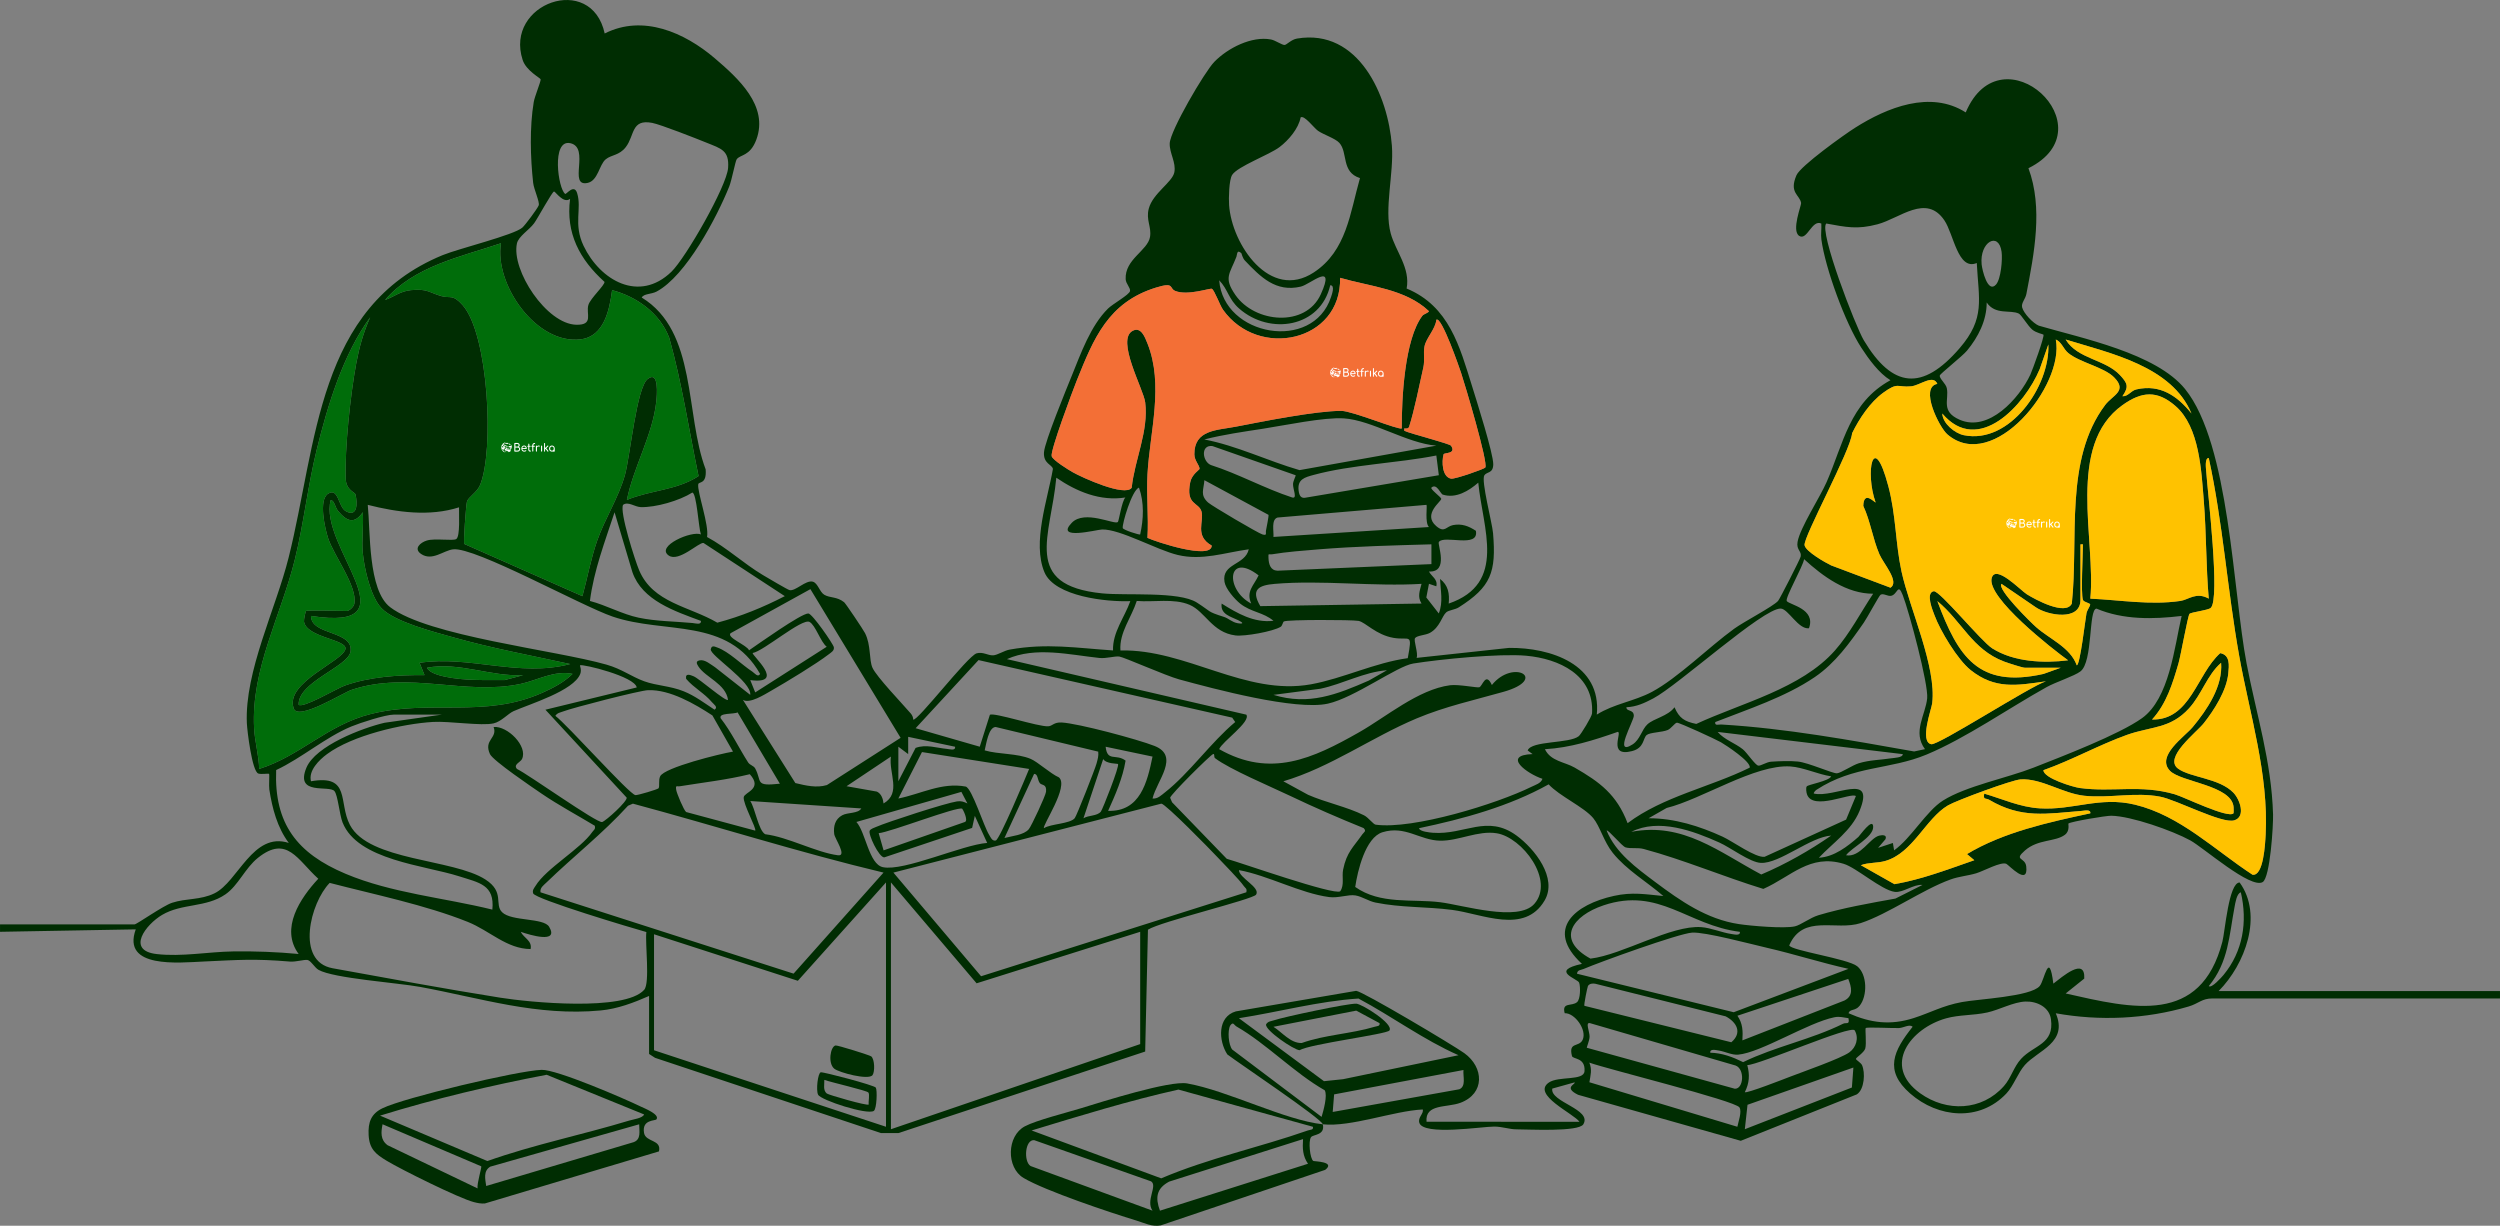 <?xml version="1.0" encoding="UTF-8"?>
<svg id="Layer_1" data-name="Layer 1" xmlns="http://www.w3.org/2000/svg" viewBox="0 0 1013.01 496.68">
  <rect x="0" y="0" width="1013.01" height="496.68" fill="#808080" stroke="none"/>
  <defs>
    <style>
      .cls-1 {
        fill: #f36f36;
      }

      .cls-2 {
        fill: #006d0a;
      }

      .cls-3 {
        fill: #002d02;
      }

      .cls-4 {
        fill: #fff;
      }

      .cls-5 {
        fill: #ffc200;
      }
    </style>
  </defs>
  <g>
    <path class="cls-3" d="M532.16,470.42c-1.34-.85-2.09-8.03-.93-9.63.86-1.19,5.79-.67,4.78-5.22-15.29-1.59-38.55-13.66-54.96-16.56-7.13-1.26-34.44,7.42-43.04,10.06-5.76,1.77-18.09,4.86-22.7,7.3-7.43,3.92-7.61,16.75-.55,20.95,8.78,5.21,35.08,14.02,45.74,17.26,3.26,1,6.35,2.64,9.9,1.93l66.57-22.48c4.4-3.38-4.46-3.39-4.81-3.61ZM477.51,441.5l54.49,15.08c.3,1.35-1.04,1.13-2,1.47-19.61,6.87-40.27,11.24-59.47,19.42l-52.52-19.4c19.66-5.98,39.41-12.07,59.5-16.57ZM467,490.57l-49.4-18.09c-2.89-1.78-2.33-10.83,1.47-10.48l47.35,16.69c2.76,1.8-2.28,7.75.58,11.88ZM470.02,490.57c-1.95-5.27-1.46-9.01,3.72-11.77l54.26-17.23c-.25,3.74-.16,6.85,2.01,9.99l-59.99,19.01Z"/>
    <path class="cls-3" d="M899.01,401.57c10.7-10.77,18.13-30.68,8.5-43.98-4.42.01-5.92,19.86-6.99,23.99-8.82,33.89-36.31,27.15-63.5,20.98l7.53-6.03c.47-8.97-8.98-.65-12.53,2.04-1.76-14-3.56-1.33-5.53.98-3.66,4.32-24.97,5.26-31.51,6.49-7.9,1.48-12.74,4.31-19.52,6.48-9.5,3.06-17.52,1.98-26.44-1.96.59-1.86,2.67-.77,4.49-3,3.24-3.99,3.14-12.71-.96-16.03-3.8-3.08-27.08-6.39-27.54-8.47,5.59-12.87,18.96-5.74,28.97-9.02,11.01-3.6,24.8-13.47,36.34-17.66,3.53-1.28,7.01-1.49,10.47-2.53,2.99-.9,10-4.82,12.19-3.82,1.01.47,8.98,9.23,8.06,1.07-.43-3.86-5.3-2.32-.5-6.5,5.34-4.66,12.25-3.41,16.16-6.34,2.19-1.65,1.24-4.42,1.44-4.57,1.09-.81,15.21-3.18,17.32-3.15,8.07.11,24.83,6.03,32.08,10,5.33,2.93,24.51,19.83,29.32,16.87,3.03-1.87,4.31-23.09,4.19-27.38-.63-21.64-6.81-40.64-10.74-61.26-5.55-29.11-6.86-88.81-24.89-111.11-11.77-14.56-41.89-20.6-59.3-25.7-2.4-1.02-6.1-5-6.74-7.38-.47-1.77,1.31-3.38,1.71-5.44,3.17-16.45,6.82-34.88.84-50.98,33.06-16.4-10.86-57.01-25.41-22.61-14.3-9.12-31.89-1.98-44.82,6.21-4.47,2.82-22.13,15.47-23.76,19.23-3.11,7.17,1.29,7.89,1.88,11.26.15.86-4.02,11.19-.8,13.32,3.23,2.12,5.14-6.75,8.98-5,.15,2.13-.26,4.37.03,6.49,1.58,11.71,9.71,33.9,16.17,43.82,3,4.62,7.16,10.35,11.81,13.19-16.56,9.03-19.06,25.7-25.82,41.18-2.74,6.27-10.82,18.66-11.81,24.31-.59,3.35,1.78,3.76,1.25,6.01-.26,1.08-8.48,17.21-9.17,17.95-2.15,2.32-13.86,8.41-17.76,11.24-10.31,7.47-22.86,20.01-33.38,25.62-7.12,3.79-15.41,4.82-22.3,9.19,2.01-20.35-18.67-27.21-35.55-27.04l-37.46,4.05c.78-1.93-1.37-7.09-.6-8.05.86-1.07,4.22-1.12,5.98-2.08,4.08-2.25,4.86-6.82,6.65-8.35,1.04-.88,3.53-1.04,5.02-1.98,13.16-8.33,15.24-14.3,13.93-30.03-.35-4.27-4.93-21.37-3.52-23.51,1-1.51,3.55-.64,3.6-4.45.05-4.31-6.79-25.88-8.56-31.56-5.05-16.19-9.31-32.5-26.54-39.66,1.57-8.33-4.49-15.12-6.45-22.34-2.72-9.97,1.31-24.24.48-35.49-1.51-20.33-13.47-47.64-38.44-43.46-2.37.4-4.18,2.55-5.05,2.6-.99.06-3.73-1.87-5.44-2.21-7.82-1.54-17.64,3.48-23.05,9.07-3.96,4.09-17.88,27.91-18.05,33.02-.13,3.96,2.67,7.77,1.87,11.73-.81,4.05-8.71,8.45-10.36,14.72-1.21,4.56,1.19,7.42.51,11.45-.95,5.61-10.24,8.97-9.87,17.12.09,1.87,2.01,3.51,1.77,4.82-.27,1.47-7.08,5.26-8.92,7.09-7.09,7.02-11.01,18.21-14.71,27.29-2.23,5.51-10.9,26.58-11.23,30.88-.36,4.77,3.35,4.99,3.61,6.83-2.13,12.41-8.46,29.83-3.43,41.84,4.15,9.89,25.29,12.09,34.8,11.71-2.35,6.62-7.26,12.65-7.01,19.98-14.94-1.01-26.85-3.03-41.85-.35-2.34.42-4.92,2.23-6.69,2.33-2.18.12-4.14-1.54-6.72-.81-3.66,1.03-24.2,27.92-25.71,26.84.01-.92-.42-1.8-1-2.48-3.32-3.88-13.84-14.82-15.51-18.53-1.43-3.21-.54-9.13-3-14-.74-1.46-7.87-12.06-8.47-12.53-2.96-2.35-5.67-1.66-8-3-1.97-1.13-2.63-4.8-4.73-5.34-2.85-.73-6.98,3.97-9.4,3.43-.76-.17-9.24-5.18-10.83-6.13-7.84-4.69-14.54-11.04-22.6-15.4.94-4.66-4.07-18.41-3.56-21.37.21-1.21,3.5.17,3-6.03-8.45-22.41-3.35-55.87-25.91-69.63.91-1.63,3.91-1.28,6.05-2.43,11.91-6.35,24.43-30.1,29.42-42.58,1.01-2.52,2.46-10.2,3.01-10.99,1.36-1.99,5.45-1.14,7.98-8.02,5.05-13.7-7.43-24.88-16.94-33-12.1-10.31-29-17.85-44.52-9.97-5.37-24.81-40.74-12.22-33.24,10.73,1.44,4.42,7.24,7.31,7.29,7.86.07.97-2.42,6.9-2.8,9.17-1.7,10.15-1.37,22.46-.24,32.73.29,2.67,2.76,7.89,2.25,9.16-.56,1.4-5.45,7.97-6.62,9-3.42,3.03-25.86,8.51-32.33,11.17-50.95,20.97-50.82,76.36-62.4,122.6-5.18,20.71-17.85,46.12-16.91,67.07.14,3.11,2.12,19.54,4.64,20.38,1.24.41,4.11-.11,4.36.13.23.21-.13,4.85.11,6.38,1.19,7.63,3.2,15.33,7.88,21.61-14.55-4.7-20.56,15.75-30.1,20.41-5.72,2.8-11.42,1.95-17.17,3.83-3.7,1.2-14.35,8.77-15.23,8.77H.01v3s55-.99,55-.99c-5.81,16.03,17.56,13.48,27.54,13.03,14.28-.65,20.32-1.2,34.93.02,2.44.2,5.65-.86,7.08-.65,1.38.2,2.91,3.1,4.53,4.02,6.06,3.43,32.14,5.24,41.1,6.89,24.72,4.55,47.42,11.98,73.19,9.55,6.89-.65,13.37-3.13,19.63-5.87v23.5l2.43,1.57,91.52,30.48h7.11s99.96-33.03,99.96-33.03l1.12-49.38c5.01-3.25,42.57-12.26,43.82-14.2,1.9-2.92-6.92-6.78-6.95-9.94,11.77,2.15,24.96,9.41,36.58,10.93,3.75.49,7.72-1.16,10.63-.67,2.79.48,5.28,2.32,8.13,2.89,10.34,2.11,20.62,1.62,31.03,2.97,12.24,1.58,29.29,10.07,37.47-3.77,5.4-9.13-4.03-20.99-11.35-26.35-11.92-8.71-21.02-.18-33.88-1.13-1.04-.08-5.53-.47-5.61-1.86,17.82-3.73,36.54-8.84,52.5-17.76,4.34,4.74,14.29,9.15,18.06,13.68,2.74,3.31,4.28,9.55,7.92,14.08,5.61,6.98,13.8,11.69,20.5,17.49-7.38-.71-12.56-1.69-20.04-.05-15.55,3.42-28.27,13.38-12.95,27.54-13.22,2.89-1.7,6-1.13,7.63.58,1.66.53,6.72-.86,7.89-2.14,1.8-6.24-.12-5,4.48,4.05-.19,9.11,6.77,7.28,10.76-1.45,3.16-5.84.68-4.33,6.59.34,1.37,5.51.5,5.08,6.15-.3,4.02-10.51,1.87-14.45,4.59-7.1,4.91,10.19,12.63,12.41,15.91l-61.97-.03c-.68-7.35,8.2-5.61,13.75-7.68,9.97-3.72,9.55-14.35,1.55-20.11-4.32-3.13-41.29-25.12-43.82-25.25l-48.76,8.33c-7.52,2.2-7.05,11.88-3.44,17.44,4.52,3.46,38.17,25.97,38.69,28.31,11.44,1.19,28.56-5.41,40.49-6.01.49,1.69-2.02,3.17-1.4,5.35,1.55,5.43,25.55,1.55,30.39,1.58,3.28.02,6.15,1.13,8.98,1.12,4.68,0,25.19,1.13,27.1-2.04,3.69-6.13-13.57-8.98-12.58-14.47l9.02-2.52c.79.64-4.79,2.01,1.45,5.04l65.91,18.64,47.02-18.81c3.14-2.05,3.47-8.89,2.1-11.87-.43-.94-2.46-2.11-2.47-2.51,0-.53,3.29-2.52,3.79-4.2.57-1.95-.13-7.98.19-8.3.48-.48,11.23.12,13.51,0,1.82-.09,4.29-1.72,5.49-.51-7.7,9.68-11.69,17.66-1,27.02,11.32,9.91,28.12,11.54,39.01-.01,2.91-3.1,4.7-8.42,7.47-11.53,5.33-6,17.62-9.05,12.53-20.96,17.79,3.19,36.44,2.38,53.79-2.73,4.12-1.21,5.36-3.28,9.71-3.28h116.5v-3h-114ZM535.51,452.57l-36.2-27.29c-1.55-1.94-1.97-7.62-.82-9.73,1.27-1.74,1.46-.23,2.61.43,11.99,6.86,23.4,18.83,35.68,25.8,1.22,2.11-.52,8.29-1.27,10.79ZM536.48,438.1l-34.47-25.52c16.14-2.5,32.13-6.9,48.45-7.97,13.69,7.3,26.36,16.73,40.54,22.97l-46.76,9.71-7.76.81ZM540.02,450.57l.57-7.12,52.41-9.88c-.24,2.66,1.16,6.58-1.68,7.81l-51.3,9.19ZM747.36,405.42l-41.34,16.15c.25-3.73.16-6.86-2.01-9.99l44.9-14.92c1.33,3.28,2.23,6.85-1.55,8.76ZM895,185.58c5.76,26.42,7.56,53.59,12.33,80.17,4.22,23.53,11.98,48.02,10.72,72.36-.19,3.76-.86,17.05-5.33,16.32-15.23-9.92-29.32-23.98-47.68-28.39-14.14-3.4-25.03,2.34-38.52,1.51-8.03-.49-15-3.77-22.5-5.97-.56,2.66.68,1.72,1.97,2.48,13.2,7.8,23.32,5.63,37.54,4.52,1.1-.09,3.73-.73,3.47.98-16.92,3.63-35.16,7.63-49.97,16.51l2.97,2.49c-10.63,3.68-21.2,7.77-32.37,9.71l-13.61-7.69c3.18-1.18,6.58-.78,9.81-1.69,11.26-3.17,16.46-17.22,25.47-22.53,3.45-2.03,25.97-10.34,29.46-10.55,8.49-.51,16.96,5.7,25.87,6.64,10.13,1.06,20.61-1.58,30.64.36,6.84,1.31,25.01,11.04,30.02,9.6,4.83-1.39,2.35-8.5-.36-11.26-5.78-5.88-17.36-6.05-22.33-9.67-6.1-4.43,7.42-14.69,10.38-18.44,4.22-5.34,9.22-13.19,9.92-20.08.33-3.33.82-7.52-3.25-8.31-9.54,8.51-12.03,27.22-27.64,26.91,5.85-6.4,8.35-14.63,10.72-22.77.93-3.23,3.78-19.27,4.46-20.04.64-.72,7.41-1.42,8.58-2.41,4-3.4-1.28-47.24-1.8-55.23-.08-1.16-.72-5.54,1.03-5.53ZM753.05,339.11c-4.48,3.92-9.83,8.1-16.04,8.45,5.68-6.03,13.22-10.98,16.49-18.99,6.56-16.06-10.13-5.11-18.49-7.01-.33-.24.59-1.23.99-1.5,15.22-9.95,29.64-8.05,44.68-14.32,15.82-6.59,33.34-18.83,48.66-27.34,3.62-2.01,11.19-4.45,13.66-6.34,5.16-3.93,3.2-25.16,6.5-25.45,10.82,4.6,23.02,4.36,34.51,2.97-2.92,12.57-4.96,33.48-16.06,41.43-9.36,6.69-32.47,15.53-43.95,20.05-10.69,4.2-27.31,7.43-36.68,13.32-6.76,4.24-12.88,15.27-19.82,20.18l-.49-2.98-6,1.98,2.99-3.5c.76-1.83-1.24-1.76-2.47-1.47-3.87.9-7.72,8.98-13.51,7.97,2.37-3.22,11.02-7.26,11-11.48-.02-4.19-5.55,3.67-5.97,4.03ZM780.01,303.56l-4.39.94c-25.84-4.58-51.88-9.37-78.13-10.93-1.12-.07-2.74.66-2.47-.99,13.33-5.23,28.39-10.11,40.3-18.2,8.38-5.69,14.18-13.87,19.91-22.09,1.35-1.94,6.2-10.96,6.77-11.3,1.21-.71,2.91.73,4.31.43,2.63-.58,2.69-5.37,4.67-.32,2.53,6.44,10.49,36.19,9.92,41.86-.69,6.81-6.02,13.65-.89,20.6ZM771.01,305.58c.06,1.45-3.61,1.51-4.79,1.7-4.4.68-8.59.65-13.01,1.99-2.62.79-7.22,3.94-8.86,4.08-1.68.14-11.63-4.35-15.85-4.77-3.24-.33-7.6-.16-10.9.07-1.76.12-4.05,1.7-5.11,1.59-1.22-.12-4.62-5.28-6.27-6.61-3.14-2.53-7.62-3.94-10.21-7.05l75,9ZM725.49,310.57c5.16.34,11.27,3.23,16.51,4.01-.88,1.94-9.36,3.31-9.9,4.08-.41.58-.18,2.4.1,3.2,2.38,6.85,17.96-.92,19.81.72l-3.96,9.53-33.01,15.06c-3.67.53-12.97-6.28-17-8.13-9.4-4.31-19.54-7.5-30.03-7.48l7.32-4.17c14.32-3.54,35.85-17.78,50.16-16.82ZM696.68,341.4c4.58,2.05,12.44,8.07,16.85,8.25,7.64.31,20.03-10.53,28.48-11.07-8.83,6.1-18.46,11.59-28.34,15.77-17.1-9.09-31.73-21.34-52.67-17.28,11.13-5.61,25.07-.42,35.68,4.33ZM828.02,273.08c-26.43,5.95-34.59-7.02-43-29.51,10,8.23,14.1,19.59,27.01,24.48,1.48.57,7.48,2.52,8.48,2.52h14.5l-6.99,2.51ZM844.01,243.07c.34,1.02,2.98,1.21,2.95,1.96-.02.49-1.26,2.23-1.51,3.48-.5,2.57-2.59,21.07-3.94,21.07-2.66-7.33-10.89-10.52-16.51-15.5-1.94-1.71-15.98-15.44-13.98-17.5l13.95,9.53c4.78,3.27,18.04,5.7,18.04-3.04v-22.5h1c0,4.32-.88,19.86,0,22.5ZM879.27,312.32c4.44,4.62,25.1,5.85,25.79,14.73.05.66.05,2.42-.05,2.52-2.16,2.2-19.97-6.6-23.78-7.72-13.82-4.04-25.18-.74-38.46-2.54-2.81-.38-14.77-4.01-14.77-7.23,11.21-3.94,22.73-10.33,33.75-14.27,9.99-3.57,17.59-2.4,25.23-10.77,5.23-5.73,7.33-13.51,13.02-18.47.76,9.49-5.65,18.99-11.48,26.01-3.25,3.92-15,11.76-9.25,17.74ZM895,242.57c-5.12-2.86-8.11.44-11.55.94-12.13,1.77-24.25-.39-36.45-.93,2.33-23.79-9.9-62.06,13.07-78.45,7.76-5.53,13.99-6.1,21.47.41,9.75,8.5,10.47,26.38,11.46,38.54,1.06,13.1.86,26.39,2,39.49ZM888,167.57c-5.66-7.08-12.66-11.99-22.28-9.79-2.37.54-3.31,2.9-5.71,2.78,2.7-3.9,2.06-5.26-.96-8.53-5.98-6.48-17.24-6.48-22.04-14.45,17.98,5.54,43.05,10.77,50.99,29.99ZM795.74,176.34c-3.62-.75-8.55-4.71-8.72-8.77,14.6,17.19,33.42-3.49,39.48-18.01l3.5-9.99c.75,16.87-15.64,40.61-34.26,36.77ZM811.05,102.02c.42,3.01-.25,11.06-2.27,13.3-3.35,3.73-5.6-5.95-5.82-8.24-.86-9.08,6.93-13.41,8.09-5.06ZM805.02,122.57c3.51,5.2,9.57,2.84,13,4.49,1.08.51,3.57,4.9,5.48,6.52,1.56,1.31,4.36,1.81,4.51,2.01.54.66-4.43,14.34-5.29,16.19-4.5,9.64-16.92,23.49-28.71,18.28-7.71-3.4-4.2-8.01-5.15-12.76-.38-1.88-3.12-3.94-2.84-5.16.17-.73,9.17-7.81,11.01-10.05,4.54-5.5,8-12.24,7.99-19.52ZM755.21,137.87c-3.29-5.49-18.27-44.24-15.2-47.3,8.11,1.48,12.55,2.49,20.8.3,9.08-2.43,19.66-12.44,27.03-1.63,3.84,5.61,5.49,20.56,13.16,17.33.77,14.92,3.53,22.36-6.96,34.53-15.11,17.51-27.22,16.2-38.83-3.23ZM750.48,175.54c2.89-5.91,7.24-12.49,12.6-16.4,6.14-4.5,5.68-2.06,11.31-2.6,3.58-.34,8.95-5.01,10.62-.99-7.33,1.34.78,17.62,4.07,20.45,18.55,15.96,47.55-19.82,43.94-38.43,2.43,1.05,3.03,3.81,5.03,5.46,4.7,3.88,14.49,5.71,18.61,9.89,5.49,5.56-.61,7.16-3.63,11.17-16.64,22.1-10.68,54.37-13.52,80.48-2.48,5.1-14.85-1.65-18.23-3.77-2.63-1.66-12.61-12.24-14.22-6.62-2.26,7.86,24.73,28.91,30.95,33.38-9.93,1.24-21.92.7-30.69-4.8-4.54-2.84-21.46-23.68-23.79-23.19-3.39.72-.37,7.84.31,9.67,2.33,6.36,9.42,18.12,14.7,22.3,9.95,7.9,18.75,6.2,30.48,4.53-6.3,1.94-43.68,26.07-46.47,25.49-4.82-1,.09-14.19.38-16.57,1.82-14.76-9.14-38.34-12.43-53.41-2.48-11.38-2.2-22.77-5.36-34.64-6.18-23.17-9.44-5.38-5.14,6.63-.23.31-4.81-5.13-4.99,1.42,2.91,6.25,3.82,13.25,6.52,19.56,1.62,3.8,8.29,11.17,4.51,13.59l-24.06-9.04c-2.49-1.22-10.27-5.62-10.76-8.16-.63-3.2,18.65-38.33,19.26-45.4ZM659.02,286.58c4.18-.2,7.34-1.72,10.91-3.59,10.05-5.29,44.39-36.56,51.61-36.4,3.03.07,7.17,8.56,11.46,7.98,2.9-7.88-7.83-9.47-8.99-11.01-.85-1.14,6.71-14.3,7.01-16.99,7.61,6.99,17.25,14.03,27.99,14.01-5.05,7.57-9.44,16.15-15.49,23-13.7,15.52-37.89,21.26-56.18,29.76-4.77-.99-6.9-2.29-8.82-6.75-2.76,3.69-8.41,4.48-11.03,6.96-2.24,2.1-2.93,6.14-5.93,8.07-8.07,5.18.52-9.58.47-11.6-.06-2.7-3.01-1.55-3.01-3.44ZM576.01,244.56l-65.33,1.05c-4.02-6.79-.62-8.47,5.85-9.02,19.04-1.64,40.21,1.17,59.48-.01-.71,2.94-1.75,5.13,0,7.98ZM507,244.57c-10.8-5.68-9.71-21.2,2.99-11.43-1.96,4.18-5.17,6.46-2.99,11.43ZM516.01,217.57c.19-2.27-.99-7.03,1.64-7.86l60.36-5.14c.4.39-.73,7.24,1,8.99l-63,4.01ZM580.02,220.56v8.02l-62.41,2.67c-2.86-.13-3.51-2.68-3.62-5.17-.1-2.2.07-1.25,1.51-1.49,5.75-.97,13.11-1.53,19.02-2.01,15.08-1.22,30.37-1.59,45.5-2.02ZM529.42,201.59c-2.23.58-2.94-.67-3.21-2.77-.58-4.59,2.38-5.38,6.15-6.4,15.34-4.15,33.88-4.74,49.65-7.85l1.01,7.99-53.6,9.03ZM526.58,190.5c-12.97-3.77-25.37-9.89-38.58-12.43,7.74-1.98,15.77-3.11,23.68-4.33,8.7-1.35,24.83-4.75,32.87-4.21,11.38.75,25.54,10.09,37.45,11.05l-55.42,9.92ZM491.26,180.74l33.76,11.84c.13.13-1.01,2.27-1.08,3.5-.12,2.03,1.95,6.25-.41,5.48-11.11-3.64-21.71-9.55-32.88-13.13-3.44-1.38-4.29-8.27.61-7.69ZM488.02,194.57l25.98,14.05c.19.26-.83,5.4-1.03,6.43-.19,1,.61,2.09-1.44,1.5-1.7-.49-20.53-11.57-22.04-12.95-3.31-3.04-1.73-5.17-1.47-9.03ZM587.02,244.57c.39-4.04-.18-7.42-3.51-9.99.19,4.66,1.35,9.42-.51,13.99l-5.05-6.47,1.07-5.54,2.98,1.01c.68-2.85-1.89-3.93-2.99-5.99,8.23.4,3.34-11,4.02-11.97,2.11-2.99,16.37,2.72,15-4.53-2.92-1.92-5.74-3-9.28-2.31-2.83.56-3.36,3.34-6.81.38-5.64-4.86,2.26-10.05,2.06-11.05-.15-.73-4.62-3.97-3.99-4.52,2.17-1.92,3.65,2.53,4.62,2.84,5.33,1.69,10.58-1.54,14.37-4.85,1.78,18.53,11.78,40.85-11.98,49ZM582.02,129.57c2.11-1.59,9.47,19.87,10.01,21.48,1.57,4.7,11.03,36.45,9.83,38.37-.41.65-12.39,4.81-13.87,4.54-3.66-.67-3.86-6.93-3.05-9.85.23-.82,5.29-.03,3.04-3.49-.54-.84-16.51-4.9-18.96-6.06v-.97c.74.09,1.68.2,1.97-.72,2.05-6.32,4.23-17.18,5.77-24.05.62-2.8-.1-5.72.47-8.53.68-3.33,4.44-7.01,4.79-10.72ZM499.29,70.85c2.23-3.45,15.09-8.13,19.22-11.28,3.6-2.74,7.66-7.44,8.51-12,1.51-1.05,5.39,4.29,7.05,5.44,2.3,1.59,6.96,3.04,8.63,4.87,3.55,3.9.69,11.88,8.37,14.28-4.02,14.01-5.36,29.48-18.73,38.24-17.72,11.62-33.22-11.33-34.31-27.34-.18-2.7-.07-10.15,1.26-12.21ZM501,104.05c.36-.92.11-3.13,1.99-1.47.13.11.45,1.96,1.46,3.01,6.37,6.68,12.52,12.93,22.63,10.55,3.96-.94,14.3-10.54,8.11,3.12-6.1,13.47-26.73,11.69-34.62.24-4.82-7-2.33-8.36.43-15.45ZM502.08,125c12.52,11.02,33.05,7.67,36.94-9.42,2.08-.04.63,3.83.31,4.81-7.36,22.35-43.6,15.88-45.31-6.82,3.61,3.75,3.75,7.62,8.06,11.43ZM426.14,184.86c-.62-2.19,8.46-26.4,10.12-30.54,6.9-17.17,12.74-31.79,32.19-37.8,7.65-2.36,5.16.3,7.77,1.37,5,2.05,14.17-1.26,14.84-.86,1.09.64,3.21,6.64,4.51,8.48,14.27,20.14,48.02,13.04,47.44-12.93,12.08,3.52,26.46,4.47,35.98,13.49-.02.64-2.12,1.2-2.62,1.85-7.28,9.56-8.42,33.82-8.37,45.65-.88.92-20-7.07-24.49-7.08-10.2-.04-31.89,4.29-42.69,6.39-7.66,1.5-16.94,1.18-16.86,11.21.02,2.61,2.11,4.39,2.1,5.91,0,.34-3.1,2.18-3.76,5.35-1.96,9.43,3.49,8.07,4.56,11.94,1.1,3.98-2.92,9.82,4.13,13.78-.04,6.02-23.03-1.68-26.04-3.11.5-8.6-.46-17.34.02-25.93.95-17.06,6.7-36.05-.03-52.89-1.03-2.59-2.62-6.84-5.95-5.11-6.92,3.59,4.38,23.63,5.05,29.01,1.45,11.68-4.27,23.13-5.47,34.59-2.64,3.85-20.22-4.19-23.86-6.26-1.79-1.01-8.12-4.91-8.57-6.51ZM462,216.57c-.28.25-6.93-1.83-7.06-2.61-.29-1.72,3.7-15.29,6.57-16.39,2.18,6.11,1.88,12.74.49,19ZM446.64,240.44c-32.71-3.28-20.77-23.22-18.62-46.87,8.23,5.64,17.84,9.63,27.99,8.01-1.44,1.43-2.65,9.61-3.04,9.95-1.4,1.23-13.43-5.12-18.68.31-7.01,7.27,10.12,2.77,12.27,2.71,7.28-.21,22.13,8.29,30.65,10.32,9.93,2.37,18.86-.92,28.8-2.29-1.47,6.53-11.1,5.61-9.83,13.23.47,2.81,4.1,6.97,6.33,8.76,4.44,3.54,9.53,3.55,13.5,6.99-7.93.9-14.64-3.03-20.99-6.99-.63,4.4,3.83,5.31,6.75,6.76,2.14,1.07,2.18,1.6-.21,1.21-2.32-.38-3.67-1.94-5.57-2.55-7.24-2.31-4.9-1.95-11.05-5.85-7.27-4.61-28.59-2.72-38.3-3.7ZM460.62,243.51c6.81.57,15-1.16,21.39,1.56,6.4,2.73,9.12,11.21,18.59,12.41,3.72.47,15.31-1.6,18.35-3.51.67-.42.85-1.89,1.28-2.15,1.3-.79,27.62-.73,30.26-.23,2.8.54,7.02,5.63,14.13,6.87,6.69,1.17,7.79-2.43,5.81,8.23-13.32,1.82-26.21,8.23-39.21,10.59-26.58,4.82-50.56-14.35-77.22-13.71-.53-7.25,4.5-13.39,6.62-20.06ZM562.01,271.58l-7.32,4.17c-12.95,5.67-24.43,10.21-38.67,5.81l19-2.48c9.15-1.93,17.57-6.77,26.99-7.5ZM396.5,267.47l102.79,23.32,1.23,1.78c-9.77,8.12-18.71,20.88-28.49,28.52-1.48,1.15-2.95,2.7-5.02,2.47,1.73-7.27,11.2-17.19.81-21.3-6.76-2.66-30.87-9.14-37.63-9.5-3.21-.17-3.69,1.44-5.46,1.54-4.03.23-22.07-5.77-23.63-4.65l-4.1,12.92-25.98-7.49,25.48-27.61ZM419.02,313.58c1.6.01,1.28,2.3,2.3,3.71.77,1.07,2.87.2,2.54,3.52-.15,1.56-5.88,13.83-6.96,15.15-2.01,2.44-6.85,2.77-9.89,3.6l12.01-25.98ZM403.5,340.57c-1.52.36-2.09-1.32-2.7-2.29-2.15-3.37-6.88-18.68-9.45-19.55-9.73-1.85-18.17,3-27.34,4.83l9.58-18.82,43.42,6.84c-1.42,3.49-11.96,28.61-13.51,28.99ZM429.08,315c-3.53-1.56-8.51-6.26-11.49-7.51-5.51-2.3-12.86-1.76-18.59-3.43.61-2.5,1.55-9.41,4.44-9.48l41.57,9.99c.22,1.69-.25,3.22-.69,4.82-.61,2.27-8.07,21.24-8.84,22.15-1.97,2.32-9.62,2.23-12.46,4.03-.81-.97,10.28-16.99,6.06-20.57ZM447.02,307.57c1.22,2.01,5.76,1.79,6,2.01.75.69-6.29,18.5-6.95,19.29-1.54,1.88-4.99,1.39-7.05,2.7l8-24ZM456.09,308.21c-3.88-2.97-7.4.64-8.08-5.63l19,3.99c-2.14,10.43-5,22.39-18,21.99,2.92-6.5,5.91-13.24,7.08-20.35ZM368.01,298.57l18.99,4.01c.23,1.79-2.24.97-3.36.87-4.02-.36-8.42-1.98-12.64-.39l-6.98,13.5v-13.99l3.98,2.99v-6.99ZM328.38,238.72l36.55,60.25-29.87,19.14c-4.19,1.27-8.68.18-12.78-.81l-21.26-33.73c2.7,1.73,8.64-2.07,11.68-3.81,6.09-3.5,17.98-10.67,23.25-14.74.9-.7,2.15-1.37,1.93-2.77-.19-1.2-8.73-13.64-10.35-13.67-2.9-.05-20.45,12.5-24.02,14.93-.75-2.08-9.17-5.12-7.5-6.92l32.37-17.87ZM338.03,337.98c.24,1.85,5.37,9.09,1.51,8.58-8.93-1.17-20.08-7.36-29.49-8.53-2.74-1.57-4.03-10.45-6.04-13.45l45,3c-1.31,2.15-5.5,1.55-7.73,2.76-2.91,1.57-3.65,4.48-3.25,7.64ZM266.86,319.41c-.26.42-8.55,2.9-9.39,2.78-2.52-.36-27.76-28.69-32.44-32.12.79-1.26,1.98-1.33,3.18-1.8,3.88-1.49,30.99-8.49,34.39-8.61,8.89-.31,18.9,5.57,26.07,10.24l8.34,14.66c-5.02.82-27.84,6.44-29.51,10.01-.78,1.64-.11,3.97-.64,4.84ZM170.01,268.58l2,4.98c-10.72-.07-22.15.64-32.28,4.23-3.19,1.13-16.97,9.35-18.72,7.77-.31-9.24,20.13-15.42,21.03-21.55,1.26-8.61-16.06-6.47-16.02-14.43,42.77,6.64,2.81-28.21,8-47,1.65.41,1.66,2.91,2.99,4.49,3.57,4.28,6.6,5.4,10,.5.37,5.34-.5,11.23,0,16.5.59,6.23,3.2,17.83,7.6,22.4,5.39,5.61,21.44,9.63,29.18,11.82,15.52,4.38,31.51,7.33,47.23,10.78-20.59,5.48-40.84-3.59-61.01-.49ZM212,273.58l-7.5,1.98c-7.94-.02-16.78.3-24.54-1.44-2.02-.45-5.98-1.49-6.95-3.54,12.8-2.49,25.98,3.69,38.99,3ZM158.07,246.01c-9.02-6.89-7.96-30.83-9.05-41.44,11.94,3.03,25.03,4.83,36.98,1-.1,2.37.55,11.8-1.13,12.86-1.34.84-8.65-.41-11.91.59-2.68.82-5.48,3.3-2.34,5.44,4.49,3.05,9.04-1.4,12.98-1.87,8.85-1.06,51.9,22.9,64.64,27.25,21.22,7.25,46.61.09,59.76,23.24-.88,1.56-2.25-.34-3.1-.9-4.33-2.82-9.56-8.14-14.22-9.8-1.13-.4-2.32-1.06-2.67.71-.47,2.45,16.7,13.15,15.99,18.47l-14.27-11.21c-1.71-1.06-4.07-3.22-6.2-2.78-1.63.33-1.35,1.22-.52,2.5,2.86,4.44,11.07,6.98,11.99,13.49-.89.92-11.65-8.61-13.95-9.53-1.3-.53-3.43-1.45-3.03,1.03,3.09,3.65,7.43,5.82,10.5,9.5.66.8,2.62,2,1,3-4.07-2.66-7.97-5.65-12.53-7.47-5.54-2.21-10.83-2.2-15.96-4.04-5.14-1.86-9.03-4.97-15.26-6.74-20.89-5.96-72.3-11.52-87.7-23.3ZM239.04,243.51c1.6-12.46,6.11-24.12,9.98-35.93l7.23,24.25c3.96,11.52,17.27,15.84,27.75,19.75.23,1.79-2.25.98-3.36.87-7.22-.68-14.76-.67-21.85-2.16-6.58-1.37-13.22-5.08-19.75-6.78ZM305.01,264.59c4.31-.69,19.97-14.18,23-12.59,2.43,1.28,4.49,8.14,6.98,10.07l-28.97,18.5-2.01-4.99c14.78,1.91.41-10.14,1-10.99ZM298.87,288.65l17.14,28.91c-10.45,1.15-7.09-.85-10.02-6.21-.59-1.08-2.13-1.31-2.83-2.39-3.76-5.86-6.82-12.38-11.14-17.91-.93-2.33,5.47-1.55,6.85-2.4ZM275.51,318.59c9.47-1.54,18.99-2.59,28.32-4.88,5.42,6.04-2.19,7.26-2.47,9.32-.36,2.65,5.34,12.83,4.64,13.54l-27.96-7.53c-.94-.63-3.84-7.62-4.04-8.97-.33-2.12.26-1.27,1.51-1.48ZM343.02,318.58l17.98-12.01c-.95,6.68,4.37,14.77-2.98,19-.21-1.89-.88-3.93-2.7-4.81l-12.3-2.18ZM284.01,216.57c-3.57-1.7-18.51,4.77-13.03,8.54,4.06,2.79,12.16-5.41,14.08-5.1l32.95,21.55c-8.83,4.55-17.7,8.18-27.35,10.75-11.47-6.71-26.02-7.95-31.67-21.22-1.62-3.8-8.07-23.89-6.5-26.54,2.04-1.48,4.73.85,7.12.93,6.09.19,15.69-2.59,20.91-5.89,1.78.1,2.55,14.38,3.49,16.98ZM231.1,58.02c8.19,1.82-1.1,17.83,7,16.1,4.27-.92,4.69-7.44,7.37-9.59,2.35-1.89,5.44-1.49,8.09-4.91,3.67-4.74,2.12-11.48,10.71-9.83,3.48.68,17.85,6.33,22,8.02,5.94,2.41,9.29,3.1,8.76,10.25-.55,7.41-17.13,36.4-22.97,42.06-13.1,12.65-28.88,3.51-35.59-10.51-4.23-8.86-.62-15.04-2.62-21.38-1.22-3.88-4.39.64-4.83.34-2.9-2.03-5.66-22.27,2.08-20.55ZM209.46,98.65c.61-2.87,4.99-5.48,6.96-8.17,1.43-1.94,7.33-12.88,8.09-12.89.52-.01,3.85,5.11,6.49,2.98-1.79,13.98,3.88,24.55,13.94,33.64.22,1.28-5.72,6.67-6.52,9.35-1.07,3.57,2.3,8.19-4.9,8.03-12.07-.27-26.39-22.08-24.06-32.94ZM203,98.57c-2.77,16.67,14.43,41.29,32.42,38.91,9.44-1.25,11.56-12.03,12.6-19.91,9.91,2.6,19.36,9.28,23.17,19.32,5.15,18.33,7.98,37.35,11.87,56.01-8.67,5.77-19.6,5.71-29.04,9.67,2.63-13.2,10.38-26.21,11.88-39.6.33-2.95,1.19-12.95-3.42-9.43-4.53,3.44-7.13,31.28-9.21,38.79-2.6,9.39-8.07,17.59-11.28,26.72-2.57,7.34-3.94,15.05-5.99,22.52l-47.85-21.14c-.46-.72.71-15.96,1.06-17.16.56-1.9,4.04-3.7,5.3-6.7,5.78-13.75,3.49-61.06-7.06-72.94-4.08-4.59-5.02-2.62-8.55-3.63-5.04-1.44-5.7-3.12-12.4-2.43-4.44.46-6.65,2.62-10.49,3.99,11.83-13.72,30.57-17.46,46.99-22.99ZM105.01,311.57c-.12-5.53-1.75-10.93-2.05-16.45-1.31-24.01,10.92-45.62,16.55-68.55,3.59-14.57,5.2-29.62,8.79-44.21,4.45-18.06,10.71-38.79,21.7-53.79-2.8,6.3-4.4,12.03-5.67,18.82-2.29,12.22-4.68,34.51-4.24,46.59.17,4.69,3.71,5.43,3.93,6.3.96,3.72.78,9.59-4,6.78-2.99-1.76-2.86-9.62-7.05-7.03-4,2.49-1.27,14.2,0,18.08,2.33,7.11,11.96,19.56,10.61,26.54-.25,1.26-2.05,2.92-3.07,2.92-2.52,0-15.81-.45-16.5,0-.18.12-.94,3.46-.83,4.27.94,6.53,17.66,7.26,16.79,11.16-1.13,5.05-24.43,13.5-21.01,23.9,1.36,5.58,19.98-6.18,23.51-7.37,23.16-7.76,46.07,2.43,68.57-2.43,6.75-1.45,13.57-5.57,20.96-4.04-3.5,3.43-7.9,5.72-12.32,7.68-23.45,10.44-45.29,2.53-69.43,8.57-17.58,4.4-28.6,17.03-45.24,22.26ZM111.9,312.03c10.37-4.87,19.97-13.29,30.43-17.64,3.5-1.46,13.88-4.82,17.18-4.82h19.5l-23.2,3.3c-8.93,2.09-28.03,9.32-31.69,18.3-4.63,11.34,9.26,6.84,11.4,9.39,1.37,1.62,2.05,9.58,3.29,12.71,6.06,15.3,33.24,17.33,47.2,21.8,8.06,2.59,14.52,3.4,13.49,13.51-19.62-4.84-40.74-6.64-59.48-14.52-19.57-8.25-28.98-20.19-28.12-42.03ZM121.01,386.56c-8.84-.83-17.64-1.17-26.55-1.04-10,.15-20.83,2.24-30.97,1.07-12.54-1.44-4.36-12,2.18-15.86,8.09-4.78,17.78-2.89,25.67-8.33,5.22-3.6,7.92-10.59,13.19-14.81,11.78-9.4,16.02.88,24.44,8.48-7.29,7.84-15.57,20.15-7.96,30.49ZM261.02,401.08c-7.92,8.87-46.59,5.05-58.22,3.2-22.48-3.58-45.68-7.88-68.05-11.95-15.08-2.74-9.01-26.57-1.16-34.58,17.91,4.67,38.82,8.93,55.94,15.8,8.95,3.59,15.79,10.94,25.47,11.01.73-3.4-2.78-4.47-3.99-6.98,3.7,1.28,15.62,4.92,11.51-2.03-2.21-3.74-15.26-2.14-19.07-5.92-3.25-3.21,1.15-8.16-6.75-13.25-13.12-8.46-47.22-7.45-54.9-22.1-4.79-9.16.42-20.55-15.79-17.71-1.08-4.34,3.25-8.59,6.5-11,10.26-7.58,30.37-12.29,42.96-13.04,6.51-.39,19.66,1.71,24.56.58,3.11-.72,5.84-3.96,8.07-4.95,6.48-2.86,24.4-8.25,27.02-15.09.67-1.73-.26-3.41-.11-3.49,1.12-.6,22.25,4.55,23,8.98l-37,9.02,32.93,35.63c.27,1.55-8.3,9.31-9.94,9.88-1.92.67-30.09-19.42-34.52-21.5-1.61-1.83,1.41-2.7,2.05-4.04,2.43-5.14-5.87-13.49-11.52-12.97,1.72,4.57-4.15,5.14-1.48,10.97,1.23,2.69,17.3,13.56,20.95,16.05,6.85,4.66,14.42,8.72,21.52,12.99.4,1.45-.39,1.66-.97,2.5-4.76,6.91-18.71,14.73-23.07,21.93-.59.97-1.33,1.65-.92,2.98.71,2.31,40.54,14.19,45.87,15.67-.57,4.58,1.54,20.7-.89,23.41ZM219.01,361.56c-.3-1.86,1.31-2.88,2.47-4.02,10.83-10.49,22.81-19.86,33-31.05l1.97-.85c33.89,9.11,67.45,19.8,101.56,27.94l-36.45,40.94-102.55-32.96ZM359.01,456.57l-94-31v-47l58.28,18.85,35.72-39.85v99ZM357.74,351.38c-5.65-1.21-6.94-14.09-10.72-18.32l42.54-12.19,2.44,4.7c-1.52-.71-2.45-1.09-4.22-.84-4.48.65-28.15,8.32-32.77,10.34-.82.36-2.12.74-2.58,1.48-.84,1.33,3.77,10.99,5.88,10.86l35.6-11.94,1.09-4.89,5.01,10.98c-9.95.7-33.77,11.64-42.27,9.82ZM391.01,333.06l-32.98,11.51-1.99-6.96c4.56-.37,32.11-11.04,33.85-9.92.23.15,2.57,4.72,1.12,5.37ZM462.01,423.07l-101,34.5v-100l34.71,40.87,66.29-20.87v45.5ZM504.02,359.06c.59.84,1.4.99.99,2.5l-107.47,34.02-35.53-42,108.57-27.94c1.75.1,19.69,18.44,22.46,21.4,2.71,2.9,9.12,9.33,10.98,12.02ZM544.25,352.31c-.62,2.98.61,6.25-1.19,8.84-2.46,1.76-40.26-11.58-45.97-13.16l-22.16-22.9-.79-1.83c.21-1.37,16.12-17.15,17.38-17.69.8-.34.24,1.19.8,1.63,5.8,4.46,22.82,11.64,30.33,15.23,9.8,4.68,19.82,9.04,29.89,13.11,1.29,1.28.09,1.66-.52,2.54-3.65,5.23-6.33,7.19-7.77,14.23ZM583.52,340.65c7.5.14,15.34-4.22,22.93-3.01,10.35,1.64,23.66,19.09,15.25,28.63-6.57,7.45-28.95.45-38.2-.69-11.43-1.4-24.16,1.02-34.36-6.18.94-6.42,4.11-20.03,11.03-22.17,9.24-2.84,15.07,3.26,23.35,3.42ZM620.69,318.75c-14.18,7.01-48.12,17.45-63.23,15.42-1.04-.14-2.94-2.9-4.75-3.8-6.86-3.44-15.56-5.19-22.68-8.32l-10.01-5.47c19.15-5.68,35.69-17.77,54.02-25.48,11.53-4.84,23.45-7.44,35.22-10.78,18.26-5.18,3.97-13.55-4.75-2.75-2.53-5.5-3.77.52-5.11.92-.89.27-8.43-1.27-11.81-.83-12.92,1.69-25.91,12.84-36.91,19.08-18.76,10.65-35.87,18.63-56.67,6.82,1.2-3.06,12.97-11.11,11-13.98l-97-22.5c11.59-5.2,25.4-1.74,37.46-.47,2.77.3,6.18-.82,8.07-.58,1.95.26,18.89,7.8,24.25,9.26,14.15,3.85,47.21,12.72,60.27,9.83,10.74-2.38,28.01-15.21,34.6-16.26,10.82-1.74,35.05-4.13,45.72-3.16,13.29,1.2,27.66,7.78,26.72,23.39-.07,1.27-4.48,8.48-5.36,9.2-3.81,3.1-19.16,1.75-20.73,5.79l1.99,1.48c-12.62.44-2.13,8.01,4.01,10.02-.58,1.81-2.79,2.42-4.32,3.17ZM638.05,311.03c-3.98-2.3-9.71-2.55-12.04-7.45,10.18-.56,19.95-3.67,29.49-7.02,1.99-.02-4.19,10.34,5.79,7.79,5.08-1.3,4.35-5.19,5.97-6.53,1.28-1.05,6.22-1.07,8.48-2.01,1.45-.6,2.91-2.9,3.76-2.97.97-.08,15.71,6.71,17.82,7.92,2.11,1.22,12.24,7.87,11.69,10.29-16.09,7.93-35.13,11.69-49.5,22.5-4.41-11.56-11.19-16.62-21.46-22.52ZM670.69,357.39c-7.53-5.65-16.03-11.79-19.67-20.82.55-.62,6.17,6.36,7.69,6.8,2.18.62,4.8-.04,7.35.65,15.97,4.28,32.54,11.29,48.45,16.17,11.25-4.98,18.81-14.3,32.55-10.17,5.2,1.57,15.28,10.64,20.68,11.37,3.35.45,7.63-3.18,11.26-2.81l-10.96,5.52c-10.17,1.84-21.38,3.8-31.24,6.76-3.32,1-7.15,3.97-9.5,4.5-4.35.99-17.79-.18-22.67-.91-13.02-1.95-23.63-9.34-33.94-17.06ZM649.78,366.84c22.56-7.55,34.04,8.12,55.22,10.74.26,1.73-2.33,1.04-3.38.89-3.91-.57-8.31-2.49-12.24-2.79-12.28-.91-31.89,11.21-44.91,12.76-14.27-7.8-7.25-17.39,5.31-21.6ZM639.01,394.56c.15-1.61,1.56-1.46,2.59-1.9,6.67-2.85,38.55-14.38,44.04-14.76,5.15-.36,24,4.69,30.38,6.16,11.06,2.55,21.91,6.04,32.98,8.52l-46.49,17.58-63.5-15.6ZM642,407.56c-.29-.28,1.23-7.7,1.45-8.05.64-.98,1.85-1.08,2.93-.9l52.87,13.22c4.51,2.39,6.83,6.65,2.29,10.5l-59.54-14.77ZM703.99,456.57l-59.96-18.04c.47-2.95,1.16-5.02-.02-7.95,7.07,2.57,59.16,15.45,60.83,18.15,1.08,1.74-.47,5.83-.85,7.84ZM702.96,441.16l-59.96-16.6c-.14-.18,1.06-2.83,1.11-4.47.06-2.03-1.95-6.2.32-5.46l58.88,17.14c3.77,1.46,3.24,9.52-.35,9.39ZM693.02,426.56c-.26-1.73,2.34-1.04,3.38-.89,2.61.39,5.32,1.9,7.88,1.68,9.25-.79,28.29-12.97,38.97-15.14,2.27-.46,3.6.09,5.76.37.56,2.89-.87,1.58-2.2,2.25-12.91,6.41-27.5,9.23-40.49,15.55-4.16-2.06-8.56-3.72-13.3-3.82ZM750.39,440.67l-43.38,16.89,1.09-9.9,42.9-15.09-.61,8.1ZM749.36,426.42c-3.46,2.5-18.97,7.92-24.1,9.9-2.37.91-17.49,6.83-18.25,6.24,1.86-3.75,2.05-6.99,1-10.98,4.87-.07,42.16-16.45,43.53-14.06,1.79,3.11.57,6.9-2.18,8.9ZM818.97,429.03c-3,3.23-4.05,7.75-6.96,11.04-8.94,10.11-23.24,10.6-33.94,2.94-15.6-11.18-3.89-26.34,10.5-30.38,5.34-1.49,10.95-1.12,16.64-2.36,4.88-1.06,10.61-4.27,15.56-4.44,4.64-.15,9.63,2.27,10.29,7.19,1.38,10.17-6.89,10.38-12.09,16.01ZM895.01,399.56c8.05-9.73,8.23-20.54,10.44-32.05.28-1.47.86-5.54,2.55-5.93,2.76,11.97.86,23.91-7.01,33.47-.74.88-4.9,5.6-5.98,4.51Z"/>
    <path class="cls-2" d="M212,273.58l-7.5,1.98c-7.94-.02-16.78.3-24.54-1.44-2.02-.45-5.98-1.49-6.95-3.54,12.8-2.49,25.98,3.69,38.99,3Z"/>
    <path class="cls-2" d="M231.02,269.07c-20.59,5.48-40.84-3.59-61.01-.49l2,4.98c-10.72-.07-22.15.64-32.28,4.23-3.19,1.13-16.97,9.35-18.72,7.77-.31-9.24,20.13-15.42,21.03-21.55,1.26-8.61-16.06-6.47-16.02-14.43,42.77,6.64,2.81-28.21,8-47,1.65.41,1.66,2.91,2.99,4.49,3.57,4.28,6.6,5.4,10,.5.37,5.34-.5,11.23,0,16.5.59,6.23,3.2,17.83,7.6,22.4,5.39,5.61,21.44,9.63,29.18,11.82,15.52,4.38,31.51,7.33,47.23,10.78Z"/>
    <path class="cls-2" d="M232,273.06c-3.5,3.43-7.9,5.72-12.32,7.68-23.45,10.44-45.29,2.53-69.43,8.57-17.58,4.4-28.6,17.03-45.24,22.26-.12-5.53-1.75-10.93-2.05-16.45-1.31-24.01,10.92-45.62,16.55-68.55,3.59-14.57,5.2-29.62,8.79-44.21,4.45-18.06,10.71-38.79,21.7-53.79-2.8,6.3-4.4,12.03-5.67,18.82-2.29,12.22-4.68,34.51-4.24,46.59.17,4.69,3.71,5.43,3.93,6.3.96,3.72.78,9.59-4,6.78-2.99-1.76-2.86-9.62-7.05-7.03-4,2.49-1.27,14.2,0,18.08,2.33,7.11,11.96,19.56,10.61,26.54-.25,1.26-2.05,2.92-3.07,2.92-2.52,0-15.81-.45-16.5,0-.18.12-.94,3.46-.83,4.27.94,6.53,17.66,7.26,16.79,11.16-1.13,5.05-24.43,13.5-21.01,23.9,1.36,5.58,19.98-6.18,23.51-7.37,23.16-7.76,46.07,2.43,68.57-2.43,6.75-1.45,13.57-5.57,20.96-4.04Z"/>
    <path class="cls-2" d="M265.9,162.97c.33-2.95,1.19-12.95-3.42-9.43-4.53,3.44-7.13,31.28-9.21,38.79-2.6,9.39-8.07,17.59-11.28,26.72-2.57,7.34-3.94,15.05-5.99,22.52l-47.85-21.14c-.46-.72.71-15.96,1.06-17.16.56-1.9,4.04-3.7,5.3-6.7,5.78-13.75,3.49-61.06-7.06-72.94-4.08-4.59-5.02-2.62-8.55-3.63-5.04-1.44-5.7-3.12-12.4-2.43-4.44.46-6.65,2.62-10.49,3.99,11.83-13.72,30.57-17.46,46.99-22.99-2.77,16.67,14.43,41.29,32.42,38.91,9.44-1.25,11.56-12.03,12.6-19.91,9.91,2.6,19.36,9.28,23.17,19.32,5.15,18.33,7.98,37.35,11.87,56.01-8.67,5.77-19.6,5.71-29.04,9.67,2.63-13.2,10.38-26.21,11.88-39.6Z"/>
    <path class="cls-1" d="M601.86,189.42c-.41.65-12.39,4.81-13.87,4.54-3.66-.67-3.86-6.93-3.05-9.85.23-.82,5.29-.03,3.04-3.49-.54-.84-16.51-4.9-18.96-6.06v-.97c.74.09,1.68.2,1.97-.72,2.05-6.32,4.23-17.18,5.77-24.05.62-2.8-.1-5.72.47-8.53.68-3.33,4.44-7.01,4.79-10.72,2.11-1.59,9.47,19.87,10.01,21.48,1.57,4.7,11.03,36.45,9.83,38.37Z"/>
    <path class="cls-1" d="M578.99,126.07c-.02.64-2.12,1.2-2.62,1.85-7.28,9.56-8.42,33.82-8.37,45.65-.88.92-20-7.07-24.49-7.08-10.2-.04-31.89,4.29-42.69,6.39-7.66,1.5-16.94,1.18-16.86,11.21.02,2.61,2.11,4.39,2.1,5.91,0,.34-3.1,2.18-3.76,5.35-1.96,9.43,3.49,8.07,4.56,11.94,1.1,3.98-2.92,9.82,4.13,13.78-.04,6.02-23.03-1.68-26.04-3.11.5-8.6-.46-17.34.02-25.93.95-17.06,6.7-36.05-.03-52.89-1.03-2.59-2.62-6.84-5.95-5.11-6.92,3.59,4.38,23.63,5.05,29.01,1.45,11.68-4.27,23.13-5.47,34.59-2.64,3.85-20.22-4.19-23.86-6.26-1.79-1.01-8.12-4.91-8.57-6.51-.62-2.19,8.46-26.4,10.12-30.54,6.9-17.17,12.74-31.79,32.19-37.8,7.65-2.36,5.16.3,7.77,1.37,5,2.05,14.17-1.26,14.84-.86,1.09.64,3.21,6.64,4.51,8.48,14.27,20.14,48.02,13.04,47.44-12.93,12.08,3.52,26.46,4.47,35.98,13.49Z"/>
    <path class="cls-5" d="M795.74,176.34c-3.62-.75-8.55-4.71-8.72-8.77,14.6,17.19,33.42-3.49,39.48-18.01l3.5-9.99c.75,16.87-15.64,40.61-34.26,36.77Z"/>
    <path class="cls-5" d="M888,167.57c-5.66-7.08-12.66-11.99-22.28-9.79-2.37.54-3.31,2.9-5.71,2.78,2.7-3.9,2.06-5.26-.96-8.53-5.98-6.48-17.24-6.48-22.04-14.45,17.98,5.54,43.05,10.77,50.99,29.99Z"/>
    <path class="cls-5" d="M835.01,270.57l-6.99,2.51c-26.43,5.95-34.59-7.02-43-29.51,10,8.23,14.1,19.59,27.01,24.48,1.48.57,7.48,2.52,8.48,2.52h14.5Z"/>
    <path class="cls-5" d="M846.96,245.03c-.02.49-1.26,2.23-1.51,3.48-.5,2.57-2.59,21.07-3.94,21.07-2.66-7.33-10.89-10.52-16.51-15.5-1.94-1.71-15.98-15.44-13.98-17.5l13.95,9.53c4.78,3.27,18.04,5.7,18.04-3.04v-22.5h1c0,4.32-.88,19.86,0,22.5.34,1.02,2.98,1.21,2.95,1.96Z"/>
    <path class="cls-5" d="M905.01,329.57c-2.16,2.2-19.97-6.6-23.78-7.72-13.82-4.04-25.18-.74-38.46-2.54-2.81-.38-14.77-4.01-14.77-7.23,11.21-3.94,22.73-10.33,33.75-14.27,9.99-3.57,17.59-2.4,25.23-10.77,5.23-5.73,7.33-13.51,13.02-18.47.76,9.49-5.65,18.99-11.48,26.01-3.25,3.92-15,11.76-9.25,17.74,4.44,4.62,25.1,5.85,25.79,14.73.05.66.05,2.42-.05,2.52Z"/>
    <path class="cls-5" d="M918.05,338.11c-.19,3.76-.86,17.05-5.33,16.32-15.23-9.92-29.32-23.98-47.68-28.39-14.14-3.4-25.03,2.34-38.52,1.51-8.03-.49-15-3.77-22.5-5.97-.56,2.66.68,1.72,1.97,2.48,13.2,7.8,23.32,5.63,37.54,4.52,1.1-.09,3.73-.73,3.47.98-16.92,3.63-35.16,7.63-49.97,16.51l2.97,2.49c-10.63,3.68-21.2,7.77-32.37,9.71l-13.61-7.69c3.18-1.18,6.58-.78,9.81-1.69,11.26-3.17,16.46-17.22,25.47-22.53,3.45-2.03,25.97-10.34,29.46-10.55,8.49-.51,16.96,5.7,25.87,6.64,10.13,1.06,20.61-1.58,30.64.36,6.84,1.31,25.01,11.04,30.02,9.6,4.83-1.39,2.35-8.5-.36-11.26-5.78-5.88-17.36-6.05-22.33-9.67-6.1-4.43,7.42-14.69,10.38-18.44,4.22-5.34,9.22-13.19,9.92-20.08.33-3.33.82-7.52-3.25-8.31-9.54,8.51-12.03,27.22-27.64,26.91,5.85-6.4,8.35-14.63,10.72-22.77.93-3.23,3.78-19.27,4.46-20.04.64-.72,7.41-1.42,8.58-2.41,4-3.4-1.28-47.24-1.8-55.23-.08-1.16-.72-5.54,1.03-5.53,5.76,26.42,7.56,53.59,12.33,80.17,4.22,23.53,11.98,48.02,10.72,72.36Z"/>
    <path class="cls-5" d="M853.03,164.09c-16.64,22.1-10.68,54.37-13.52,80.48-2.48,5.1-14.85-1.65-18.23-3.77-2.63-1.66-12.61-12.24-14.22-6.62-2.26,7.86,24.73,28.91,30.95,33.38-9.93,1.24-21.92.7-30.69-4.8-4.54-2.84-21.46-23.68-23.79-23.19-3.39.72-.37,7.84.31,9.67,2.33,6.36,9.42,18.12,14.7,22.3,9.95,7.9,18.75,6.2,30.48,4.53-6.3,1.94-43.68,26.07-46.47,25.49-4.82-1,.09-14.19.38-16.57,1.82-14.76-9.14-38.34-12.43-53.41-2.48-11.38-2.2-22.77-5.36-34.64-6.18-23.17-9.44-5.38-5.14,6.63-.23.31-4.81-5.13-4.99,1.42,2.91,6.25,3.82,13.25,6.52,19.56,1.62,3.8,8.29,11.17,4.51,13.59l-24.06-9.04c-2.49-1.22-10.27-5.62-10.76-8.16-.63-3.2,18.65-38.33,19.26-45.4,2.89-5.91,7.24-12.49,12.6-16.4,6.14-4.5,5.68-2.06,11.31-2.6,3.58-.34,8.95-5.01,10.62-.99-7.33,1.34.78,17.62,4.07,20.45,18.55,15.96,47.55-19.82,43.94-38.43,2.43,1.05,3.03,3.81,5.03,5.46,4.7,3.88,14.49,5.71,18.61,9.89,5.49,5.56-.61,7.16-3.63,11.17Z"/>
    <path class="cls-5" d="M895,242.57c-5.12-2.86-8.11.44-11.55.94-12.13,1.77-24.25-.39-36.45-.93,2.33-23.79-9.9-62.06,13.07-78.45,7.76-5.53,13.99-6.1,21.47.41,9.75,8.5,10.47,26.38,11.46,38.54,1.06,13.1.86,26.39,2,39.49Z"/>
    <path class="cls-3" d="M266.01,453.55c-.52.71-5.96-.03-5.05,5.49.64,3.87,7.22,2.6,6.05,7.51l-70.5,21.09c-1.58.15-3.03-.16-4.54-.55-6.02-1.57-29.31-13.14-35.26-16.73-4.45-2.68-7.04-4.73-7.34-10.44-.27-5.15.96-8.59,5.63-10.86,8.71-4.24,54.81-15.26,64.49-15.55,6.06-.18,33.24,11.51,40.18,14.89,1.32.64,7.8,3.16,6.33,5.16ZM261,451.58l-39.5-16.08c-22.76,4.35-45.39,9.72-67.5,16.56l43.49,18.4c18.81-6.67,38.45-10.63,57.51-16.41,1.62-.49,5.43-.96,6-2.48ZM195.01,472.6l-40-17.04c-.63,3.2-.94,6.27,2.02,8.48l36.48,17.51c-.33-1.92,1.77-8.6,1.49-8.96ZM259,455.57l-60.32,17.16c-2.94,1.74-2.05,5.09-1.67,7.84l59.74-17.76c3.14-1.15,2.24-4.45,2.25-7.24Z"/>
    <path class="cls-3" d="M338.58,423.63c.74-.16,13.87,3.94,14.45,4.42,1.41,1.18,1.51,6.18.54,7.57-1.53,2.21-13.64-1.02-15.53-2.59-2.66-2.2-1.57-8.97.54-9.41Z"/>
    <path class="cls-3" d="M354.88,440.7c.63.98.41,8.58-.8,9.43-2.55,1.79-21.46-4.32-22.58-6.55-.93-1.85-.08-8.91,1.09-9.08s21.66,5.23,22.29,6.2ZM351.88,442.7c-.5-.79-15.43-4.21-17.86-5.13.08,1.74-.63,4.16.98,5.51.68.57,16.4,5.12,17.01,4.48-.2-1.35.48-3.91-.13-4.87Z"/>
    <path class="cls-3" d="M563.01,417.55c-1.04,1.55-32.03,5.42-36.44,8-2.36-.16-14.09-8.12-13.55-10.47.77-1.31,2.09-1.27,3.32-1.69,4.1-1.38,29.79-6.84,33.23-6.69,2.3.1,15.24,8.17,13.44,10.85ZM559,414.58l-9.44-5.07-33.55,6.55c3.6,2.29,6.95,6.71,11.45,6.57,9.49-3.37,20-3.7,29.55-6.58.95-.29,2.28-.18,1.99-1.48Z"/>
  </g>
  <g>
    <path class="cls-4" d="M546.04,150.74l.15.07c.75.41.51,1.57-.28,1.8-.3.08-1.07.08-1.4.05-.18-.01-.25-.1-.26-.28v-2.97c0-.15.07-.26.24-.28.27-.03.75-.02,1.02,0,.3.02.6.14.77.39.27.39.22.99-.24,1.21ZM544.71,150.58h.82c.56,0,.67-.8.19-.97-.05-.02-.17-.04-.21-.04h-.79v1.01ZM544.71,152.22c.48-.04,1.37.19,1.49-.48.05-.29-.04-.56-.33-.67-.03-.01-.15-.05-.18-.05h-.99v1.19Z"/>
    <path class="cls-4" d="M540.97,148.78l-.11.04c-.15.04-.32.03-.4.18-.05.09,0,.15-.02.2,0,.02-.07.04-.09.06s-.03.05-.05.07c-.1.09-.21.14-.35.16.05.15.19.27.32.37.38.27.83.4,1.27.52.12.11.06.29-.12.28-.19-.01-.59-.16-.77-.23-.38-.16-.88-.42-1-.85-.03,0-.1.03-.11.06,0,.05.05.17.08.22.08.15.19.17.16.36-.02.13-.17.37-.32.28-.08-.04-.14-.22-.22-.04-.11.25.21.41.37.55h.02c.04-.11.19-.14.3-.14l-.15-.11c-.13-.18.04-.52.27-.47.04,0,.31.17.33.2.05.08.05.19.02.28-.01.04-.04.06-.05.1.1,0,.19-.01.28.05.15.1.13.37-.01.47-.12.08-.37,0-.52.02.06.23-.04.56-.33.44-.05-.02-.27-.18-.28-.18-.04,0-.17.16-.18.21.08.06.15.13.23.18.17.12.65.3.69.5.05.23-.22.1-.32.05.05.11.19.16.3.21.1.04.41.13.46.18.01.01.03.02.02.04-.26-.02-.54-.16-.75-.31-.36-.25-.92-.88-.89-1.35,0-.04.03-.09.03-.11,0-.05-.08-.15-.09-.23-.07-.48.19-1.1.49-1.47.09-.11.37-.38.5-.43.05-.01-.02.06.03.04.1-.03.14-.12.21-.18.18-.14.56-.22.79-.24Z"/>
    <path class="cls-4" d="M559.4,150.18c.31-.03.6.05.83.25.63.52.4,1.36.43,2.07-.04.12-.13.15-.24.16-.3.02-.8.02-1.09-.02-1.34-.15-1.26-2.34.07-2.47ZM559.45,150.59c-.86.07-.9,1.5-.07,1.65,1.1.2,1.16-1.75.07-1.65Z"/>
    <path class="cls-4" d="M547.52,151.59c.07.5.56.8,1.04.64.18-.06.42-.33.56-.05.11.23-.32.4-.49.45-1.36.38-2.02-1.43-1.09-2.21.77-.63,1.82-.01,1.76.96,0,.08-.04.16-.12.19-.01,0-.08.03-.09.03h-1.57ZM548.89,151.21c-.07-.88-1.24-.83-1.36,0h1.36Z"/>
    <path class="cls-4" d="M556.73,151.17s.06-.04.07-.05c.32-.27.62-.63.94-.92.2-.15.41.1.28.3l-.79.76.78,1.03c.2.21-.04.52-.27.35l-.81-1.08-.2.21c-.02.23.02.49,0,.71s-.32.25-.4.06c-.02-1.07,0-2.15-.01-3.23.04-.16.23-.21.35-.11.02.02.06.08.06.11v1.87Z"/>
    <path class="cls-4" d="M551.53,150.67h-.23s-.08-.04-.09-.06c-.06-.06-.06-.17-.02-.25.09-.14.31-.05.35-.09,0-.01,0-.2,0-.23.03-.33.21-.66.52-.81.18-.08.66-.2.65.12,0,.26-.29.18-.45.26-.21.11-.3.39-.29.61,0,.02,0,.06.02.06h.48c.06,0,.12.13.12.19s-.06.19-.12.19h-.48s-.02.02-.02.02v1.8c0,.05-.08.12-.13.14-.2.07-.32-.1-.31-.28v-1.68Z"/>
    <path class="cls-4" d="M542.33,152.45s.33-.09.39-.08c.09,0-.02.13-.04.16-.18.22-.47.29-.75.3-.13,0-.48.05-.38-.17.06-.13.25-.17.38-.19.05,0,.12.01.17,0,.01,0,.07-.05.04-.06-.03-.01-.43-.02-.5-.02-.3-.02-.93-.09-1.17-.26-.22-.16-.16-.53.13-.56.19-.02.51.1.72.14.33.06.69.09,1.03.08.15,0,.33-.06.46-.07.17,0,.14.19.1.3-.05.15-.18.28-.33.33-.02,0-.3.06-.24.1Z"/>
    <path class="cls-4" d="M550.35,150.29h.42c.06,0,.13.13.14.19s-.07.19-.14.19h-.42v1.19c0,.09.1.25.17.3.15.1.41-.06.46.21.04.2-.12.3-.3.3-.27,0-.5-.14-.63-.38-.25-.43-.07-1.09-.12-1.57,0-.01,0-.05-.02-.05h-.24c-.06,0-.13-.12-.13-.18,0-.06.06-.2.13-.2h.24s.02-.03.02-.05c.02-.2-.02-.44,0-.64s.28-.26.39-.09c0,.01.04.07.04.08v.7Z"/>
    <path class="cls-4" d="M553.46,150.47c.22-.24.54-.36.87-.29.14.03.31.11.29.27-.02.26-.38.12-.55.12-.28,0-.59.17-.62.48-.04.44.05.95,0,1.39-.01.14-.08.22-.23.22-.14,0-.2-.09-.21-.22-.06-.64.05-1.38,0-2.03.03-.33.48-.28.44.06Z"/>
    <path class="cls-4" d="M542.45,151.49c-.1-.09-.05-.3.07-.35.09-.04.22.01.22-.13,0-.18-.26-.08-.38-.08-.09,0-.26,0-.34-.03-.16-.08-.16-.45.04-.49.11-.02.29,0,.42-.02.19-.03.43-.09.56-.23.06-.06.05-.15.14-.04.06.07.14.29.13.38,0,.07-.1.17-.16.21-.07.05-.19.07-.18.18.02.26.24-.05.31-.01s.05.28,0,.35c-.09.15-.57.3-.74.3-.04,0-.09,0-.12-.03Z"/>
    <path class="cls-4" d="M555.28,150.19c.15-.02.25.09.26.23.06.64-.04,1.37,0,2.02-.03.29-.42.29-.44,0-.06-.65.04-1.39,0-2.05,0-.1.09-.19.18-.2Z"/>
    <path class="cls-4" d="M540.87,149.1c.18,0,.77.07.9.18.17.14.06.32-.14.31s-.53-.1-.75-.13c-.12-.02-.47,0-.33-.23.07-.1.2-.13.32-.14Z"/>
    <path class="cls-4" d="M541.01,150.99c.08-.02.37.04.44.09.19.13.09.45-.11.5-.08.02-.39-.06-.45-.12-.12-.13-.07-.43.12-.46Z"/>
    <path class="cls-4" d="M542.03,149.37c.11-.03.38.09.47.15.16.12.24.42-.05.36-.07-.01-.34-.14-.39-.18-.05-.04-.1-.1-.11-.16,0-.07,0-.15.08-.17Z"/>
    <path class="cls-4" d="M541.66,151.63c-.13-.14.1-.48.28-.3.16.15-.13.46-.28.3Z"/>
    <path class="cls-4" d="M540.43,152.53c.23-.05.45.23.22.28s-.43-.23-.22-.28Z"/>
    <path class="cls-4" d="M542.75,149.73c.14-.06.33.29.23.35s-.3-.24-.23-.35Z"/>
    <path class="cls-4" d="M542.12,151.54c.16-.03.1.22-.03.2-.1-.01-.06-.18.03-.2Z"/>
    <path class="cls-4" d="M540.98,152.72c.13-.01.19.13.04.14-.14,0-.16-.13-.04-.14Z"/>
    <path class="cls-4" d="M541.69,148.89s-.19,0-.23-.02c-.16-.09.3-.09.23.02Z"/>
    <path class="cls-4" d="M541.92,148.95c-.05,0-.1,0-.13-.06.05,0,.12,0,.13.06Z"/>
  </g>
  <g>
    <path class="cls-4" d="M820.04,211.89l.15.07c.75.41.51,1.57-.28,1.8-.3.08-1.07.08-1.4.05-.18-.01-.25-.1-.26-.28v-2.97c0-.15.07-.26.24-.28.27-.03.75-.02,1.02,0,.3.02.6.14.77.39.27.39.22.99-.24,1.21ZM818.7,211.74h.82c.56,0,.67-.8.19-.97-.05-.02-.17-.04-.21-.04h-.79v1.01ZM818.7,213.37c.48-.04,1.37.19,1.49-.48.05-.29-.04-.56-.33-.67-.03-.01-.15-.05-.18-.05h-.99v1.19Z"/>
    <path class="cls-4" d="M814.97,209.93l-.11.04c-.15.04-.32.03-.4.18-.05.09,0,.15-.02.2,0,.02-.07.04-.09.06s-.03.05-.05.07c-.1.09-.21.14-.35.16.05.15.19.27.32.37.38.27.83.4,1.27.52.12.11.06.29-.12.28-.19-.01-.59-.16-.77-.23-.38-.16-.88-.42-1-.85-.03,0-.1.03-.11.06,0,.05.05.17.08.22.08.15.19.17.16.36-.02.13-.17.37-.32.28-.08-.04-.14-.22-.22-.04-.11.25.21.41.37.55h.02c.04-.11.19-.14.3-.14l-.15-.11c-.13-.18.04-.52.27-.47.04,0,.31.17.33.2.05.08.05.19.02.28-.01.04-.04.06-.05.1.1,0,.19-.01.28.05.15.1.13.37-.01.47-.12.08-.37,0-.52.02.06.23-.04.56-.33.44-.05-.02-.27-.18-.28-.18-.04,0-.17.16-.18.21.08.06.15.13.23.18.17.12.65.3.69.5.05.23-.22.1-.32.05.05.11.19.16.3.21.1.04.41.13.46.18.01.01.03.02.02.04-.26-.02-.54-.16-.75-.31-.36-.25-.92-.88-.89-1.35,0-.04.03-.09.03-.11,0-.05-.08-.15-.09-.23-.07-.48.19-1.1.49-1.47.09-.11.37-.38.5-.43.05-.01-.02.06.03.04.1-.03.14-.12.21-.18.18-.14.56-.22.79-.24Z"/>
    <path class="cls-4" d="M833.39,211.33c.31-.03.6.05.83.25.63.52.4,1.36.43,2.07-.04.12-.13.15-.24.16-.3.02-.8.02-1.09-.02-1.34-.15-1.26-2.34.07-2.47ZM833.45,211.74c-.86.07-.9,1.5-.07,1.65,1.1.2,1.16-1.75.07-1.65Z"/>
    <path class="cls-4" d="M821.52,212.74c.07.5.56.8,1.04.64.18-.06.42-.33.56-.05.11.23-.32.4-.49.45-1.36.38-2.02-1.43-1.09-2.21.77-.63,1.82-.01,1.76.96,0,.08-.04.16-.12.19-.01,0-.08.03-.09.03h-1.57ZM822.88,212.36c-.07-.88-1.24-.83-1.36,0h1.36Z"/>
    <path class="cls-4" d="M830.72,212.32s.06-.04.07-.05c.32-.27.62-.63.94-.92.2-.15.41.1.28.3l-.79.76.78,1.03c.2.21-.04.52-.27.35l-.81-1.08-.2.21c-.02.23.02.49,0,.71s-.32.25-.4.06c-.02-1.07,0-2.15-.01-3.23.04-.16.23-.21.35-.11.02.02.06.08.06.11v1.87Z"/>
    <path class="cls-4" d="M825.52,211.82h-.23s-.08-.04-.09-.06c-.06-.06-.06-.17-.02-.25.09-.14.31-.05.35-.09,0-.01,0-.2,0-.23.03-.33.21-.66.52-.81.18-.08.66-.2.65.12,0,.26-.29.18-.45.26-.21.11-.3.39-.29.61,0,.02,0,.06.02.06h.48c.06,0,.12.13.12.19s-.06.19-.12.19h-.48s-.02.02-.02.02v1.8c0,.05-.08.12-.13.14-.2.07-.32-.1-.31-.28v-1.68Z"/>
    <path class="cls-4" d="M816.33,213.6s.33-.09.39-.08c.09,0-.02.13-.04.16-.18.22-.47.29-.75.3-.13,0-.48.05-.38-.17.06-.13.25-.17.38-.19.05,0,.12.01.17,0,.01,0,.07-.05.04-.06-.03-.01-.43-.02-.5-.02-.3-.02-.93-.09-1.17-.26-.22-.16-.16-.53.13-.56.19-.02.51.1.72.14.33.06.69.09,1.03.08.15,0,.33-.06.46-.07.17,0,.14.19.1.3-.05.15-.18.28-.33.33-.02,0-.3.06-.24.1Z"/>
    <path class="cls-4" d="M824.34,211.44h.42c.06,0,.13.13.14.19s-.07.19-.14.19h-.42v1.19c0,.09.1.25.17.3.15.1.41-.06.46.21.04.2-.12.3-.3.3-.27,0-.5-.14-.63-.38-.25-.43-.07-1.09-.12-1.57,0-.01,0-.05-.02-.05h-.24c-.06,0-.13-.12-.13-.18,0-.06.06-.2.13-.2h.24s.02-.03.02-.05c.02-.2-.02-.44,0-.64s.28-.26.39-.09c0,.01.04.07.04.08v.7Z"/>
    <path class="cls-4" d="M827.46,211.62c.22-.24.54-.36.87-.29.14.03.31.11.29.27-.02.26-.38.12-.55.12-.28,0-.59.17-.62.48-.04.44.05.95,0,1.39-.01.14-.08.22-.23.22-.14,0-.2-.09-.21-.22-.06-.64.05-1.38,0-2.03.03-.33.48-.28.44.06Z"/>
    <path class="cls-4" d="M816.45,212.64c-.1-.09-.05-.3.07-.35.09-.04.22.01.22-.13,0-.18-.26-.08-.38-.08-.09,0-.26,0-.34-.03-.16-.08-.16-.45.04-.49.11-.02.29,0,.42-.02.19-.03.43-.09.56-.23.06-.06.05-.15.14-.04.06.07.14.29.13.38,0,.07-.1.17-.16.21-.07.05-.19.07-.18.18.02.26.24-.05.31-.01s.05.28,0,.35c-.09.15-.57.3-.74.3-.04,0-.09,0-.12-.03Z"/>
    <path class="cls-4" d="M829.27,211.34c.15-.02.25.09.26.23.06.64-.04,1.37,0,2.02-.03.29-.42.29-.44,0-.06-.65.04-1.39,0-2.05,0-.1.09-.19.18-.2Z"/>
    <path class="cls-4" d="M814.86,210.25c.18,0,.77.07.9.18.17.14.06.32-.14.31s-.53-.1-.75-.13c-.12-.02-.47,0-.33-.23.07-.1.2-.13.32-.14Z"/>
    <path class="cls-4" d="M815,212.14c.08-.02.37.04.44.09.19.13.09.45-.11.5-.08.02-.39-.06-.45-.12-.12-.13-.07-.43.12-.46Z"/>
    <path class="cls-4" d="M816.03,210.52c.11-.03.38.09.47.15.16.12.24.42-.05.36-.07-.01-.34-.14-.39-.18-.05-.04-.1-.1-.11-.16,0-.07,0-.15.08-.17Z"/>
    <path class="cls-4" d="M815.65,212.78c-.13-.14.1-.48.28-.3.16.15-.13.46-.28.3Z"/>
    <path class="cls-4" d="M814.42,213.68c.23-.05.45.23.22.28s-.43-.23-.22-.28Z"/>
    <path class="cls-4" d="M816.74,210.88c.14-.06.33.29.23.35s-.3-.24-.23-.35Z"/>
    <path class="cls-4" d="M816.11,212.69c.16-.03.1.22-.03.2-.1-.01-.06-.18.03-.2Z"/>
    <path class="cls-4" d="M814.98,213.87c.13-.01.19.13.04.14-.14,0-.16-.13-.04-.14Z"/>
    <path class="cls-4" d="M815.69,210.04s-.19,0-.23-.02c-.16-.09.3-.09.23.02Z"/>
    <path class="cls-4" d="M815.92,210.1c-.05,0-.1,0-.13-.06.05,0,.12,0,.13.06Z"/>
  </g>
  <g>
    <path class="cls-4" d="M210.18,181.09l.15.07c.75.41.51,1.57-.28,1.8-.3.08-1.07.08-1.4.05-.18-.01-.25-.1-.26-.28v-2.97c0-.15.07-.26.24-.28.27-.03.75-.02,1.02,0,.3.02.6.14.77.39.27.39.22.99-.24,1.21ZM208.84,180.93h.82c.56,0,.67-.8.19-.97-.05-.02-.17-.04-.21-.04h-.79v1.01ZM208.84,182.57c.48-.04,1.37.19,1.49-.48.05-.29-.04-.56-.33-.67-.03-.01-.15-.05-.18-.05h-.99v1.19Z"/>
    <path class="cls-4" d="M205.1,179.13l-.11.04c-.15.04-.32.03-.4.18-.05.09,0,.15-.02.2,0,.02-.07.04-.09.06s-.03.05-.05.07c-.1.09-.21.14-.35.16.05.15.19.27.32.37.38.27.83.4,1.27.52.12.11.06.29-.12.28-.19-.01-.59-.16-.77-.23-.38-.16-.88-.42-1-.85-.03,0-.1.03-.11.06,0,.05.05.17.08.22.08.15.19.17.16.36-.02.13-.17.37-.32.28-.08-.04-.14-.22-.22-.04-.11.25.21.41.37.55h.02c.04-.11.19-.14.3-.14l-.15-.11c-.13-.18.04-.52.27-.47.04,0,.31.17.33.2.05.08.05.19.02.28-.01.04-.04.06-.05.1.1,0,.19-.01.28.05.15.1.13.37-.01.47-.12.08-.37,0-.52.02.06.23-.04.56-.33.44-.05-.02-.27-.18-.28-.18-.04,0-.17.16-.18.21.08.06.15.13.23.18.17.12.65.3.69.5.05.23-.22.1-.32.05.05.11.19.16.3.21.1.04.41.13.46.18.01.01.03.02.02.04-.26-.02-.54-.16-.75-.31-.36-.25-.92-.88-.89-1.35,0-.04.03-.09.03-.11,0-.05-.08-.15-.09-.23-.07-.48.19-1.1.49-1.47.09-.11.37-.38.5-.43.05-.01-.02.06.03.04.1-.03.14-.12.21-.18.18-.14.56-.22.79-.24Z"/>
    <path class="cls-4" d="M223.53,180.53c.31-.03.6.05.83.25.63.52.4,1.36.43,2.07-.04.12-.13.15-.24.16-.3.02-.8.02-1.09-.02-1.34-.15-1.26-2.34.07-2.47ZM223.59,180.94c-.86.07-.9,1.5-.07,1.65,1.1.2,1.16-1.75.07-1.65Z"/>
    <path class="cls-4" d="M211.66,181.94c.07.5.56.8,1.04.64.18-.06.42-.33.56-.05.11.23-.32.4-.49.45-1.36.38-2.02-1.43-1.09-2.21.77-.63,1.82-.01,1.76.96,0,.08-.04.16-.12.19-.01,0-.08.03-.09.03h-1.57ZM213.02,181.56c-.07-.88-1.24-.83-1.36,0h1.36Z"/>
    <path class="cls-4" d="M220.86,181.52s.06-.04.07-.05c.32-.27.62-.63.94-.92.2-.15.41.1.28.3l-.79.76.78,1.03c.2.21-.04.52-.27.35l-.81-1.08-.2.21c-.02.23.02.49,0,.71s-.32.25-.4.06c-.02-1.07,0-2.15-.01-3.23.04-.16.23-.21.35-.11.02.02.06.08.06.11v1.87Z"/>
    <path class="cls-4" d="M215.66,181.02h-.23s-.08-.04-.09-.06c-.06-.06-.06-.17-.02-.25.09-.14.31-.05.35-.09,0-.01,0-.2,0-.23.03-.33.21-.66.52-.81.18-.08.66-.2.65.12,0,.26-.29.18-.45.26-.21.11-.3.39-.29.61,0,.02,0,.06.02.06h.48c.06,0,.12.13.12.19s-.06.19-.12.19h-.48s-.02.02-.02.02v1.8c0,.05-.08.12-.13.14-.2.07-.32-.1-.31-.28v-1.68Z"/>
    <path class="cls-4" d="M206.47,182.8s.33-.09.39-.08c.09,0-.02.13-.04.16-.18.22-.47.29-.75.3-.13,0-.48.05-.38-.17.06-.13.25-.17.38-.19.05,0,.12.01.17,0,.01,0,.07-.05.04-.06-.03-.01-.43-.02-.5-.02-.3-.02-.93-.09-1.17-.26-.22-.16-.16-.53.13-.56.19-.02.51.1.72.14.33.06.69.09,1.03.08.15,0,.33-.06.46-.07.17,0,.14.19.1.3-.05.15-.18.28-.33.33-.02,0-.3.06-.24.1Z"/>
    <path class="cls-4" d="M214.48,180.64h.42c.06,0,.13.13.14.19s-.07.19-.14.19h-.42v1.19c0,.09.1.25.17.3.15.1.41-.06.46.21.04.2-.12.3-.3.3-.27,0-.5-.14-.63-.38-.25-.43-.07-1.09-.12-1.57,0-.01,0-.05-.02-.05h-.24c-.06,0-.13-.12-.13-.18,0-.06.06-.2.13-.2h.24s.02-.03.02-.05c.02-.2-.02-.44,0-.64s.28-.26.39-.09c0,.01.04.07.04.08v.7Z"/>
    <path class="cls-4" d="M217.59,180.82c.22-.24.54-.36.87-.29.14.03.31.11.29.27-.02.26-.38.12-.55.12-.28,0-.59.17-.62.48-.04.44.05.95,0,1.39-.01.14-.08.22-.23.22-.14,0-.2-.09-.21-.22-.06-.64.05-1.38,0-2.03.03-.33.48-.28.44.06Z"/>
    <path class="cls-4" d="M206.59,181.84c-.1-.09-.05-.3.07-.35.09-.04.22.01.22-.13,0-.18-.26-.08-.38-.08-.09,0-.26,0-.34-.03-.16-.08-.16-.45.04-.49.11-.02.29,0,.42-.02.19-.03.43-.09.56-.23.06-.06.05-.15.14-.04.06.07.14.29.13.38,0,.07-.1.17-.16.21-.07.05-.19.07-.18.18.02.26.24-.05.31-.01s.05.28,0,.35c-.09.15-.57.3-.74.3-.04,0-.09,0-.12-.03Z"/>
    <path class="cls-4" d="M219.41,180.54c.15-.02.25.09.26.23.06.64-.04,1.37,0,2.02-.03.29-.42.29-.44,0-.06-.65.04-1.39,0-2.05,0-.1.09-.19.18-.2Z"/>
    <path class="cls-4" d="M205,179.45c.18,0,.77.07.9.18.17.14.06.32-.14.31s-.53-.1-.75-.13c-.12-.02-.47,0-.33-.23.07-.1.2-.13.32-.14Z"/>
    <path class="cls-4" d="M205.14,181.34c.08-.02.37.04.44.09.19.13.09.45-.11.5-.08.02-.39-.06-.45-.12-.12-.13-.07-.43.12-.46Z"/>
    <path class="cls-4" d="M206.17,179.72c.11-.03.38.09.47.15.16.12.24.42-.05.36-.07-.01-.34-.14-.39-.18-.05-.04-.1-.1-.11-.16,0-.07,0-.15.08-.17Z"/>
    <path class="cls-4" d="M205.79,181.98c-.13-.14.1-.48.28-.3.16.15-.13.46-.28.3Z"/>
    <path class="cls-4" d="M204.56,182.88c.23-.05.45.23.22.28s-.43-.23-.22-.28Z"/>
    <path class="cls-4" d="M206.88,180.08c.14-.06.33.29.23.35s-.3-.24-.23-.35Z"/>
    <path class="cls-4" d="M206.25,181.89c.16-.03.1.22-.03.2-.1-.01-.06-.18.03-.2Z"/>
    <path class="cls-4" d="M205.11,183.07c.13-.01.19.13.04.14-.14,0-.16-.13-.04-.14Z"/>
    <path class="cls-4" d="M205.83,179.24s-.19,0-.23-.02c-.16-.09.3-.09.23.02Z"/>
    <path class="cls-4" d="M206.06,179.3c-.05,0-.1,0-.13-.06.05,0,.12,0,.13.06Z"/>
  </g>
</svg>